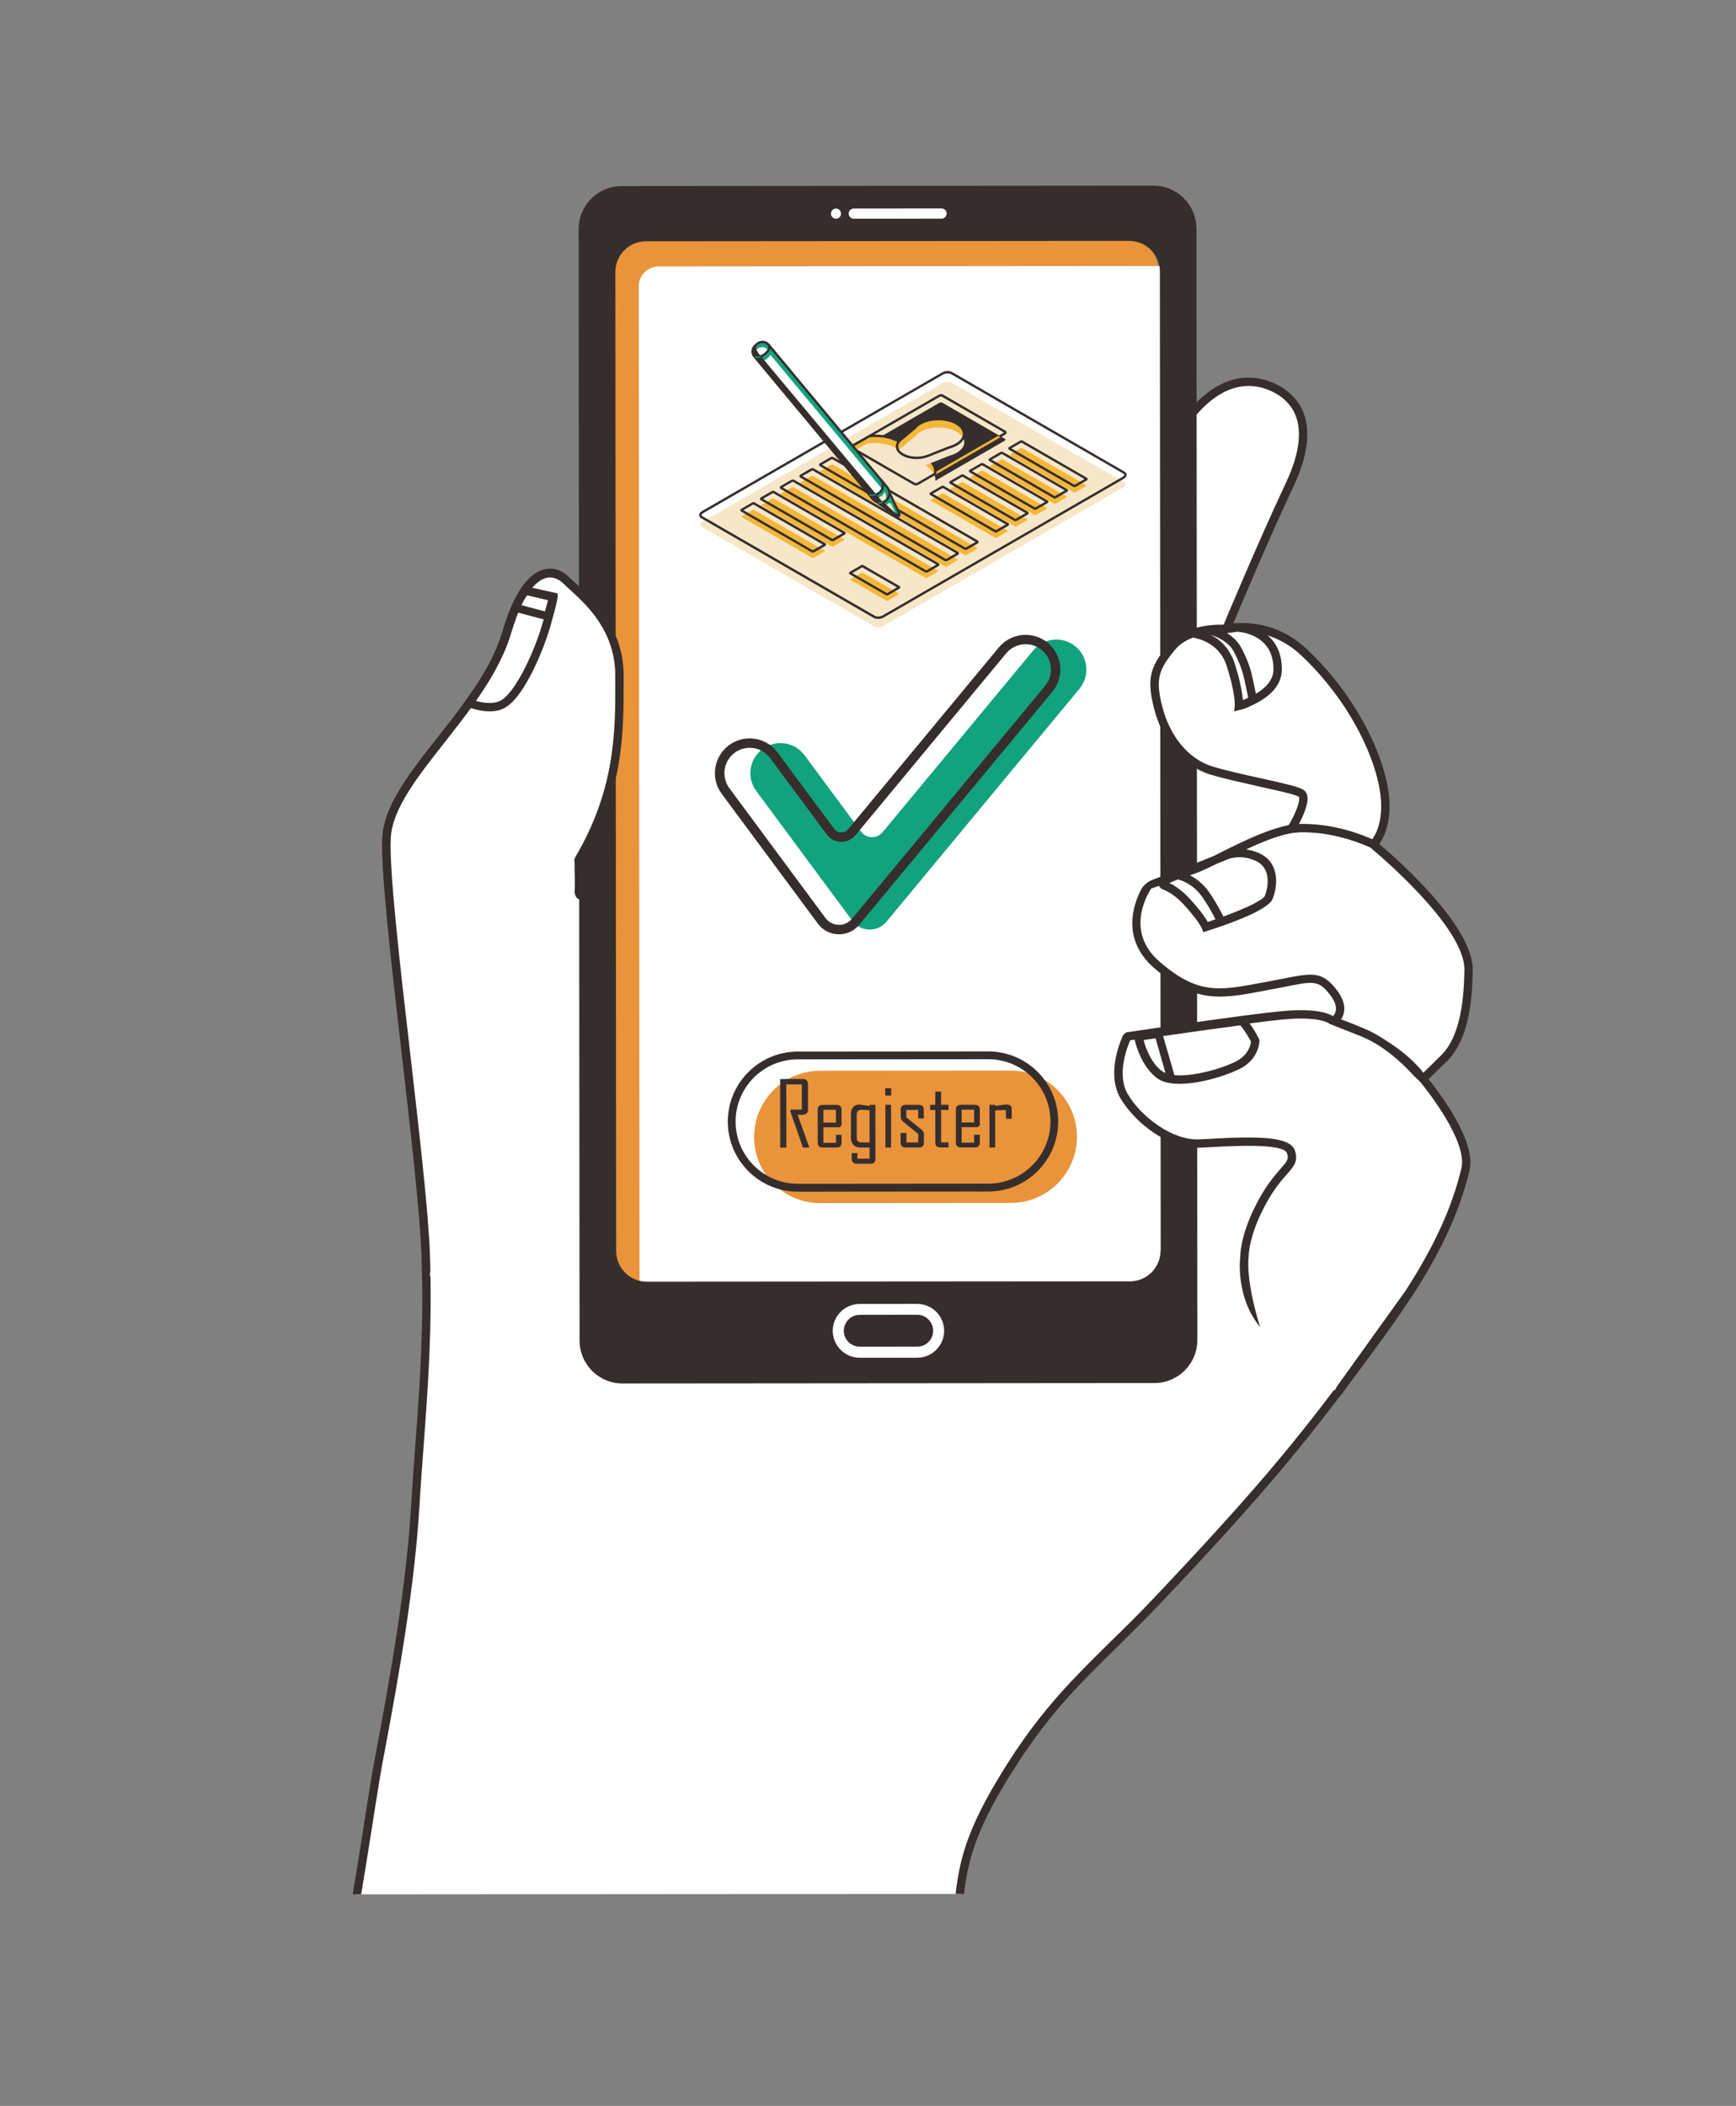 <?xml version="1.0" encoding="utf-8"?>
<!-- Generator: Adobe Illustrator 16.0.0, SVG Export Plug-In . SVG Version: 6.00 Build 0)  -->
<!DOCTYPE svg PUBLIC "-//W3C//DTD SVG 1.1//EN" "http://www.w3.org/Graphics/SVG/1.1/DTD/svg11.dtd">
<svg version="1.1" id="レイヤー_1" xmlns="http://www.w3.org/2000/svg" xmlns:xlink="http://www.w3.org/1999/xlink" x="0px"
	 y="0px" width="80.08px" height="97.117px" viewBox="0 0 80.08 97.117" enable-background="new 0 0 80.08 97.117"
	 xml:space="preserve">
<rect x="0" y="0" width="80.08" height="97.117" fill="#808080" stroke="none"/>
<g id="XMLID_1_">
	<g id="XMLID_211_">
		<path id="XMLID_213_" fill="#FFFFFF" d="M66.521,48.727c0.976-0.957,1.113-2.783,1.138-4.064c0.038-2.146-4.321-5.722-4.321-5.722
			s0.896-0.815,0.405-2.935c-0.49-2.12-1.955-4.396-3.622-5.946c-1.663-1.553-3.548-1.051-3.548-1.051s1.626-3.903,2.928-6.67
			c1.298-2.773,0.321-4.073-0.981-4.562c-1.302-0.483-2.931,0.003-4.395,2.55c-1.462,2.554-12.188,29.256-12.188,29.256
			s-17.264-6.543-15.311-9.838c1.951-3.305,1.949-6.151,1.948-8.604c-0.002-2.447-1.794-3.732-2.447-4.375
			c-0.652-0.65-1.866-0.648-2.765,2.413c-1.055,3.612-5.368,6.706-5.527,9.412c-0.16,2.711,1.638,14.873,1.803,19.251
			c0.169,4.375-0.26,7.95-0.48,11.578c-0.213,3.58-0.886,7.527-1.619,11.396c-0.298,1.591-0.528,3.398-1.066,6.545l27.812-0.021
			c0.198-1.753,0.577-3.159,2.488-6.104c2.155-3.338,3.981-4.639,6.688-7.503c4.596-4.848,6.489-7.164,9.002-10.535
			c2.252-3.021,4.309-5.862,5.115-9.248c0.352-1.479-2.033-4.263-2.033-4.263S65.545,49.687,66.521,48.727z"/>
		<path id="XMLID_212_" fill="#362E2C" d="M66.656,48.858c1.021-0.992,1.171-2.868,1.192-4.189c0.037-2.009-3.455-5.09-4.24-5.753
			c0.257-0.345,0.713-1.267,0.321-2.954c-0.474-2.054-1.884-4.373-3.678-6.04c-1.301-1.216-2.717-1.232-3.365-1.16
			c0.415-0.995,1.72-4.073,2.786-6.343c0.655-1.391,0.799-2.547,0.442-3.426c-0.264-0.634-0.79-1.116-1.527-1.397
			c-0.961-0.358-2.835-0.489-4.63,2.639c-1.408,2.451-11.116,26.58-12.129,29.099c-1.634-0.632-13.996-5.512-15.093-8.649
			c-0.114-0.318-0.097-0.598,0.055-0.851c1.978-3.34,1.976-6.181,1.975-8.693c-0.002-2.229-1.443-3.54-2.216-4.245
			c-0.111-0.102-0.207-0.194-0.291-0.268c-0.34-0.347-0.755-0.475-1.169-0.365c-0.771,0.2-1.414,1.166-1.914,2.871
			c-0.503,1.714-1.756,3.305-2.968,4.846c-1.278,1.62-2.481,3.145-2.567,4.604c-0.088,1.487,0.387,5.632,0.896,10.021
			c0.406,3.561,0.834,7.244,0.906,9.245c0.128,3.279-0.084,6.112-0.289,8.858c-0.066,0.881-0.133,1.795-0.185,2.699
			c-0.218,3.631-0.905,7.609-1.617,11.374c-0.16,0.839-0.263,1.463-0.401,2.333c-0.125,0.792-0.387,2.52-0.68,4.246h0.39
			c0.282-1.668,0.545-3.408,0.672-4.185c0.137-0.869,0.236-1.493,0.396-2.324c0.714-3.779,1.404-7.77,1.623-11.421
			c0.05-0.899,0.122-1.813,0.187-2.695c0.204-2.752,0.415-5.596,0.291-8.901c-0.077-2.015-0.503-5.706-0.912-9.274
			c-0.479-4.181-0.978-8.503-0.895-9.955c0.081-1.331,1.246-2.817,2.482-4.385c1.237-1.572,2.514-3.197,3.036-4.98
			c0.603-2.054,1.289-2.513,1.642-2.607c0.375-0.096,0.664,0.125,0.805,0.265c0.085,0.085,0.187,0.179,0.3,0.284
			c0.779,0.712,2.09,1.907,2.092,3.959c0.001,2.462,0.003,5.247-1.924,8.502c-0.207,0.35-0.232,0.746-0.088,1.167
			c1.23,3.511,14.917,8.728,15.499,8.951l0.175,0.067l0.072-0.177c0.109-0.267,10.738-26.718,12.177-29.227
			c1.225-2.138,2.702-3.011,4.159-2.467c0.443,0.164,1.029,0.507,1.307,1.184c0.317,0.775,0.17,1.831-0.433,3.114
			c-1.289,2.742-2.916,6.633-2.93,6.678l-0.151,0.358l0.379-0.093c0.017-0.014,1.796-0.459,3.365,1.003
			c1.741,1.622,3.108,3.864,3.567,5.848c0.451,1.962-0.341,2.743-0.348,2.745l-0.167,0.152l0.174,0.137
			c0.04,0.04,4.285,3.542,4.246,5.574c-0.017,1.257-0.156,3.027-1.079,3.927l-1.104,1.084l0.119,0.141
			c0.645,0.754,2.259,2.962,1.994,4.09c-0.826,3.46-2.992,6.367-5.086,9.18c-2.476,3.329-4.36,5.636-8.984,10.52
			c-0.776,0.826-1.471,1.508-2.145,2.162c-1.616,1.595-3.019,2.975-4.571,5.367c-1.922,2.984-2.321,4.482-2.52,6.212h0.388
			c0.197-1.666,0.594-3.121,2.458-5.999c1.526-2.365,2.912-3.723,4.521-5.303c0.674-0.661,1.367-1.345,2.149-2.169
			c4.64-4.901,6.534-7.22,9.016-10.557c2.116-2.841,4.308-5.781,5.147-9.327c0.327-1.372-1.473-3.695-1.961-4.294L66.656,48.858z"/>
	</g>
	<g id="XMLID_202_">
		<path id="XMLID_210_" fill="#E9933B" d="M51.312,60.38l-20.743,0.015c-1.205,0.003-2.187-0.975-2.188-2.185l-0.037-45.503
			c-0.001-1.209,0.979-2.184,2.184-2.187l20.744-0.016c1.202-0.001,2.184,0.973,2.184,2.183l0.039,45.502
			C53.495,59.395,52.516,60.378,51.312,60.38z"/>
		<path id="XMLID_209_" fill="#FFFFFF" d="M53.695,62.14l-23.269,0.019c-0.509,0-0.922-0.411-0.924-0.923l-0.037-48.022
			c-0.002-0.515,0.414-0.928,0.921-0.928l23.268-0.02c0.511,0,0.924,0.412,0.925,0.925l0.038,48.025
			C54.618,61.726,54.205,62.14,53.695,62.14z"/>
		<g id="XMLID_203_">
			<path id="XMLID_208_" fill="#362E2C" d="M53.204,8.562l-24.532,0.02c-1.097,0-1.981,0.89-1.98,1.989l0.042,51.243
				c0,1.104,0.887,1.988,1.984,1.987l24.533-0.02c1.093,0,1.983-0.887,1.983-1.99l-0.042-51.243
				C55.191,9.449,54.299,8.56,53.204,8.562z M53.535,57.673c0,0.78-0.63,1.419-1.409,1.419L29.84,59.108
				c-0.782,0.003-1.417-0.636-1.417-1.415l-0.037-45.15c0-0.785,0.632-1.416,1.415-1.416l22.286-0.018
				c0.783,0,1.416,0.63,1.417,1.414l0.038,45.15H53.535L53.535,57.673z"/>
			<path id="XMLID_207_" fill="#FFFFFF" d="M43.433,10.084l-4.051,0.003c-0.129,0-0.234-0.107-0.234-0.237l0,0
				c0-0.125,0.105-0.233,0.234-0.233l4.051-0.004c0.131,0,0.234,0.105,0.234,0.233l0,0C43.667,9.976,43.563,10.084,43.433,10.084z"
				/>
			<path id="XMLID_206_" fill="#FFFFFF" d="M38.566,10.087L38.566,10.087c-0.13,0-0.237-0.107-0.237-0.237l0,0
				c0-0.125,0.107-0.233,0.237-0.233l0,0c0.126,0,0.229,0.106,0.229,0.233l0,0C38.795,9.98,38.696,10.087,38.566,10.087z"/>
			<g id="XMLID_204_">
				<path id="XMLID_205_" fill="#FFFFFF" d="M42.31,62.614l-2.654,0.001c-0.68,0.003-1.24-0.558-1.242-1.241
					c0-0.688,0.559-1.241,1.24-1.241l2.654-0.002c0.688,0,1.244,0.552,1.244,1.238C43.554,62.051,42.997,62.614,42.31,62.614z
					 M39.655,60.635c-0.403,0-0.731,0.337-0.731,0.739c0.001,0.401,0.333,0.73,0.732,0.73l2.661-0.002c0.4,0,0.73-0.329,0.729-0.73
					c0-0.405-0.33-0.74-0.732-0.74L39.655,60.635z"/>
			</g>
		</g>
	</g>
	<g id="XMLID_191_">
		<path id="XMLID_201_" fill="#FFFFFF" d="M63.427,39.014c0,0-0.143-0.219-0.456-0.325l-0.462-0.188c0,0-1.175-0.569-2.827-0.294
			c-1.657,0.271-3.554,1.519-4.64,1.9c-1.087,0.383-2.064,0.71-2.064,0.71s-1.496,2.063,0.396,3.686
			c1.889,1.628,2.972,1.353,5.037,0.972c2.063-0.379,2.386-0.612,3.092,0.291c0.71,0.901,0,1.333,0,1.333s2.819,0.81,4.129,2.659
			c0,0,0,0,0.974-0.956c0.979-0.955,1.114-2.778,1.14-4.064C67.784,42.592,63.427,39.014,63.427,39.014z"/>
		<path id="XMLID_200_" fill="#FFFFFF" d="M54.49,41.123c-0.153,0.064-0.163,0.279-0.011,0.354c0.235,0.109,0.535,0.309,0.863,0.667
			c0.768,0.821,0.9,1.19,0.9,1.19s2.687-0.851,2.894-1.365c0.21-0.501,0.336-1.509-0.548-1.879c-0.889-0.377-1.545,0-1.545,0
			L54.49,41.123z"/>
		<path id="XMLID_199_" fill="#362E2C" d="M63.569,38.885c-0.058-0.077-0.227-0.274-0.522-0.37l-0.454-0.185
			c-0.051-0.029-1.249-0.595-2.94-0.32c-1.105,0.186-2.323,0.793-3.302,1.282c-0.122,0.065-0.236,0.121-0.35,0.177l-1.766,0.714
			c-0.407,0.139-0.792,0.283-1.053,0.383c-0.248,0.092-0.458,0.269-0.572,0.513c-0.352,0.701-0.867,2.27,0.64,3.574
			c1.897,1.628,3.061,1.411,4.99,1.052l0.208-0.042c0.292-0.054,0.546-0.106,0.776-0.146c1.386-0.28,1.597-0.321,2.131,0.361
			c0.21,0.271,0.298,0.51,0.266,0.721c-0.036,0.222-0.21,0.332-0.212,0.338l-0.373,0.227l0.419,0.123
			c0.027,0.007,2.766,0.809,4.022,2.584l0.127,0.178l1.143-1.111c1.021-0.999,1.172-2.874,1.188-4.196
			C67.979,42.578,63.937,39.184,63.569,38.885z M53.941,40.719l0.399-0.164c0.277,0.077,0.747,0.282,1.113,0.802
			c0.203,0.285,0.411,0.639,0.616,1.035c-0.141,0.054-0.266,0.092-0.353,0.128c-0.11-0.193-0.349-0.547-0.852-1.092
			c-0.069-0.076-0.138-0.136-0.202-0.2c-0.013-0.013-0.026-0.024-0.042-0.042c-0.06-0.053-0.125-0.107-0.186-0.154
			c-0.018-0.009-0.032-0.027-0.05-0.034c-0.064-0.056-0.122-0.092-0.184-0.13c-0.013-0.011-0.03-0.021-0.044-0.034
			c-0.069-0.041-0.137-0.074-0.199-0.107C53.955,40.724,53.943,40.724,53.941,40.719L53.941,40.719z M55.77,41.134
			c-0.275-0.386-0.595-0.619-0.877-0.769c0.066-0.027,0.14-0.05,0.213-0.075c0.298-0.107,0.652-0.271,1.048-0.468l0.342-0.136
			l0.022-0.012c0.012-0.004,0.266-0.143,0.653-0.143c0.203,0,0.448,0.036,0.722,0.155c0.758,0.317,0.623,1.208,0.449,1.633
			c-0.087,0.201-0.945,0.598-1.907,0.948C56.213,41.831,55.987,41.445,55.77,41.134z M66.475,48.67l-0.817,0.8
			c-1.122-1.43-3.06-2.201-3.799-2.458c0.06-0.092,0.112-0.199,0.14-0.337c0.054-0.319-0.06-0.664-0.343-1.032
			c-0.68-0.867-1.104-0.78-2.507-0.504c-0.229,0.043-0.48,0.097-0.771,0.148l-0.209,0.037c-1.939,0.367-2.915,0.546-4.67-0.966
			c-1.594-1.369-0.604-3.063-0.396-3.381c0.071-0.021,0.194-0.067,0.361-0.125c0.034,0.074,0.095,0.13,0.171,0.159
			c0.043,0.018,0.094,0.04,0.153,0.067c0.056,0.025,0.114,0.059,0.17,0.094c0.012,0.004,0.032,0.016,0.045,0.027
			c0.055,0.036,0.114,0.073,0.169,0.121c0.015,0.007,0.023,0.015,0.037,0.023c0.045,0.044,0.095,0.084,0.146,0.121
			c0.017,0.022,0.032,0.033,0.05,0.055c0.061,0.051,0.118,0.112,0.179,0.173c0.713,0.772,0.859,1.126,0.859,1.126l0.063,0.17
			l0.173-0.054c0,0,0.012-0.004,0.032-0.011c0.684-0.217,2.758-0.914,2.987-1.456c0.229-0.546,0.383-1.705-0.657-2.14
			c-0.201-0.085-0.386-0.129-0.559-0.154c0.736-0.347,1.503-0.664,2.231-0.777c1.567-0.26,2.7,0.27,2.723,0.284l0.476,0.193
			c0.233,0.079,0.342,0.238,0.353,0.25l0.036,0.04c0.045,0.039,4.288,3.545,4.25,5.57C67.531,45.992,67.396,47.765,66.475,48.67z"/>
	</g>
	<g id="XMLID_187_">
		<path id="XMLID_190_" fill="#FFFFFF" d="M63.756,36.005c-0.486-2.12-1.954-4.396-3.619-5.946
			c-1.151-1.071-2.403-1.161-3.066-1.123l-0.479,0.072c0,0-1.709-0.16-2.524,0.819c-0.812,0.981-0.975,1.468-0.651,2.771
			c0.33,1.295,1.146,2.519,2.445,2.924c1.307,0.408,3.745,0.811,4.153,1.058c0.409,0.244-0.437,1.64-0.437,1.64
			s1.662-0.257,3.781,0.719C63.356,38.94,64.248,38.125,63.756,36.005z"/>
		<path id="XMLID_189_" fill="#FFFFFF" d="M57.084,29.873c-0.44,0.059-0.637,0.583-0.337,0.909c0.173,0.197,0.329,0.444,0.432,0.758
			c0.229,0.71,0.325,1.196,0.359,1.503c0.028,0.213,0.244,0.341,0.442,0.256c0.528-0.222,1.372-0.703,1.37-1.533
			c0-1.909-1.96-1.933-1.96-1.933L57.084,29.873z"/>
		<path id="XMLID_188_" fill="#362E2C" d="M63.946,35.962c-0.479-2.054-1.887-4.37-3.681-6.04c-1.172-1.097-2.453-1.216-3.162-1.174
			c-0.075-0.006-0.12-0.006-0.123-0.006h-0.016l-0.542,0.066c-0.267-0.004-0.804,0.006-1.34,0.175l-0.177,0.016l0,0v0.004v0.034
			c-0.366,0.136-0.722,0.345-0.989,0.667c-0.837,1.006-1.039,1.539-0.688,2.939c0.385,1.539,1.346,2.68,2.573,3.067
			c0.616,0.19,1.489,0.378,2.262,0.556c0.815,0.181,1.659,0.363,1.849,0.477c0.005,0.005,0.01,0.016,0.014,0.023
			c0.061,0.246-0.263,0.941-0.519,1.353L59.2,38.472l0.403-0.065c0.016,0,1.631-0.233,3.67,0.708l0.116,0.054l0.093-0.087
			C63.521,39.047,64.456,38.165,63.946,35.962z M56.908,30.039c0.364,0.679,0.451,1.085,0.566,1.633
			c0.028,0.132,0.054,0.278,0.09,0.431c0.004,0.018,0.004,0.044,0.004,0.085c-0.085,0.038-0.167,0.069-0.236,0.096
			c0-0.022-0.003-0.047-0.004-0.072c0-0.013-0.004-0.029-0.008-0.046c0-0.024-0.004-0.058-0.01-0.092
			c-0.002-0.016-0.005-0.041-0.01-0.056c-0.003-0.033-0.012-0.068-0.012-0.098c-0.005-0.027-0.01-0.048-0.016-0.079
			c-0.005-0.031-0.013-0.075-0.018-0.11c-0.008-0.027-0.013-0.056-0.018-0.082c-0.008-0.042-0.021-0.088-0.029-0.133
			c-0.007-0.029-0.014-0.058-0.021-0.096c-0.009-0.045-0.023-0.103-0.038-0.15c-0.01-0.033-0.018-0.067-0.024-0.101
			c-0.015-0.057-0.036-0.119-0.053-0.182c-0.009-0.034-0.015-0.062-0.027-0.096c-0.026-0.099-0.061-0.202-0.095-0.309
			c-0.03-0.086-0.059-0.173-0.092-0.251c-0.013-0.022-0.023-0.043-0.037-0.062c-0.028-0.056-0.053-0.108-0.083-0.16
			c-0.007-0.015-0.021-0.036-0.035-0.051c-0.03-0.052-0.06-0.096-0.091-0.144c-0.015-0.015-0.032-0.038-0.048-0.056
			c-0.03-0.033-0.062-0.078-0.093-0.114c-0.014-0.016-0.034-0.029-0.049-0.049c-0.036-0.034-0.072-0.072-0.101-0.099
			c-0.017-0.016-0.035-0.027-0.051-0.045c-0.035-0.023-0.07-0.062-0.11-0.084c-0.012-0.014-0.027-0.023-0.045-0.034
			c-0.038-0.024-0.073-0.051-0.108-0.069c-0.017-0.014-0.033-0.023-0.051-0.029c-0.036-0.017-0.072-0.044-0.106-0.063
			C56.221,29.396,56.689,29.631,56.908,30.039z M57.249,29.854c-0.138-0.252-0.356-0.474-0.644-0.655l0.474-0.065
			c0.008,0,0.015,0,0.024,0c0.412,0.038,1.644,0.282,1.641,1.734c0.001,0.511-0.399,0.883-0.81,1.127
			c-0.032-0.143-0.061-0.276-0.083-0.399C57.734,31.036,57.644,30.59,57.249,29.854z M63.299,38.703
			c-1.361-0.601-2.523-0.708-3.182-0.708c-0.067,0-0.139,0.004-0.198,0.004c0.201-0.384,0.469-0.975,0.379-1.324
			c-0.027-0.112-0.098-0.205-0.188-0.262c-0.231-0.135-0.892-0.289-1.959-0.524c-0.766-0.168-1.629-0.36-2.23-0.544
			c-1.098-0.345-1.965-1.387-2.315-2.792c-0.316-1.257-0.153-1.685,0.607-2.601c0.218-0.264,0.519-0.438,0.825-0.549
			c0.326,0.058,1.226,0.303,1.546,1.298c0.413,1.284,0.372,1.826,0.372,1.83l-0.021,0.236l0,0l-0.002,0.038l0.257-0.067
			c0.061-0.006,0.274-0.058,0.62-0.237c0.571-0.271,1.32-0.782,1.32-1.631c0-0.767-0.287-1.252-0.65-1.566
			c0.486,0.157,1.018,0.428,1.523,0.9c1.742,1.622,3.111,3.864,3.569,5.848C63.937,37.633,63.491,38.449,63.299,38.703z"/>
	</g>
	<g id="XMLID_183_">
		<path id="XMLID_186_" fill="#FFFFFF" d="M26.587,39.778c1.952-3.305,1.95-6.154,1.949-8.605c-0.002-2.452-1.795-3.728-2.448-4.378
			c-0.651-0.645-1.863-0.643-2.764,2.422c-1.057,3.599-5.368,6.695-5.526,9.408c-0.162,2.71,1.638,14.871,1.804,19.25
			c0.017,0.4,0.02,0.783,0.024,1.165c1.62-1.449,4.347-4.434,5.994-9.241c1.009-2.957,0.521-6.669,1.015-8.587
			C26.447,40.658,26.587,39.778,26.587,39.778z"/>
		<path id="XMLID_185_" fill="#FFFFFF" d="M23.714,29.741c-0.339,1.146-1.006,2.24-1.768,3.295c0.486,0.166,1.147,0.295,1.599,0.018
			c0.794-0.487,1.642-2.482,1.968-3.623c0.327-1.141,0.326-1.304,0.326-1.304l-1.317-0.296C24.24,28.259,23.965,28.88,23.714,29.741
			z"/>
		<path id="XMLID_184_" fill="#362E2C" d="M26.887,39.79c0-0.034-0.002-0.062-0.006-0.09c1.896-3.226,1.888-5.925,1.887-8.312
			v-0.232c-0.002-2.225-1.446-3.538-2.216-4.244c-0.108-0.101-0.209-0.191-0.289-0.276c-0.345-0.336-0.757-0.463-1.171-0.357
			c-0.344,0.088-0.667,0.335-0.958,0.727h-0.011l-0.07,0.108c-0.04,0.061-0.08,0.128-0.121,0.191
			c-0.279,0.465-0.533,1.077-0.757,1.841c-0.137,0.465-0.331,0.927-0.565,1.382c-0.364,0.692-0.788,1.313-1.131,1.785l-0.153,0.216
			h0.007c-0.362,0.498-0.746,0.983-1.125,1.465c-1.278,1.623-2.481,3.15-2.567,4.602c-0.088,1.483,0.392,5.635,0.896,10.024
			c0.413,3.559,0.836,7.246,0.914,9.245c0.011,0.344,0.016,0.717,0.02,1.158l0.004,0.427l0.318-0.281l0.059-0.577
			c-0.002-0.265-0.012-0.511-0.019-0.742c-0.075-2.014-0.5-5.708-0.912-9.277c-0.482-4.176-0.979-8.5-0.893-9.951
			c0.076-1.331,1.248-2.817,2.482-4.385c0.408-0.524,0.821-1.046,1.211-1.58c0.267,0.081,0.564,0.148,0.865,0.148
			c0.265-0.002,0.526-0.051,0.75-0.194c0.908-0.556,1.775-2.758,2.053-3.735c0.308-1.077,0.333-1.306,0.333-1.351v-0.159
			l-1.168-0.26c0.253-0.298,0.478-0.413,0.636-0.45c0.062-0.02,0.123-0.025,0.183-0.025c0.281,0,0.501,0.171,0.62,0.283
			c0.082,0.083,0.187,0.179,0.302,0.282c0.781,0.715,2.085,1.907,2.087,3.961v0.232c0.005,2.351,0.007,5.001-1.854,8.157l0,0
			c-0.048,0.081-0.036,0.167-0.029,0.211c0.005,0.009,0.005,0.022,0.005,0.034c0,0.291,0.002,0.481,0.007,0.641
			c0.007,0.244,0.008,0.407-0.006,0.732l0,0l0,0c0.09,0.412,0.307,0.352,0.381,0.076l0.003-0.04
			c0.016-0.349,0.014-0.529,0.009-0.778C26.892,40.261,26.887,40.076,26.887,39.79z M25.018,28.773
			c-0.341,1.197-1.186,3.076-1.882,3.511c-0.321,0.197-0.782,0.147-1.181,0.041c0.402-0.574,0.773-1.163,1.074-1.768
			c0.222-0.433,0.418-0.895,0.554-1.378c0.104-0.336,0.214-0.649,0.324-0.925l1.173,0.309
			C25.062,28.625,25.039,28.696,25.018,28.773z M25.14,28.197l-1.084-0.287c0.034-0.072,0.065-0.129,0.096-0.199
			c0.045-0.079,0.093-0.146,0.144-0.226c0.008-0.002,0.012-0.016,0.022-0.029l0.959,0.222C25.252,27.773,25.214,27.931,25.14,28.197
			z"/>
	</g>
	<g id="XMLID_179_">
		<path id="XMLID_182_" fill="#FFFFFF" d="M64.994,59.645c1.168-1.812,2.118-3.662,2.604-5.717c0.325-1.356-1.677-3.834-1.987-4.208
			c-0.029,0-0.042,0.004-0.042,0.004s-1.34-1.558-2.736-2.111c-1.393-0.551-1.393-0.551-1.393-0.551s-0.408-0.396-2.225-0.233
			C57.399,46.99,52,47.81,52,47.81s-0.815,1.625-0.138,2.765c0.68,1.143,2.176,2.23,3.446,2.174
			c1.279-0.061,3.993-0.303,4.239,0.377c0.241,0.674-0.437,0.699-1.301,2.275c-0.871,1.573-0.839,2.554-0.839,2.554
			s-0.354,2.389,1.708,4.26c2.062,1.868,2.619,1.966,2.621,1.966c0,0,0.002-0.003,0.006-0.003L64.994,59.645z"/>
		<path id="XMLID_181_" fill="#FFFFFF" d="M58.562,48.476c0,0-0.249-0.545-0.614-0.919c-1.696,0.218-3.815,0.536-4.793,0.681
			c0,0,0.197,1.178,0.972,1.787c0.777,0.609,3.054-0.083,3.744-0.488C58.562,49.129,58.562,48.476,58.562,48.476z"/>
		<path id="XMLID_180_" fill="#362E2C" d="M65.756,49.592l-0.062-0.078l-0.047,0.005c-0.282-0.321-1.479-1.592-2.742-2.094
			l-1.369-0.534c-0.144-0.107-0.71-0.415-2.337-0.266c-1.805,0.16-7.176,0.979-7.231,0.981l-0.146,0.107
			c-0.035,0.067-0.85,1.738-0.126,2.954c0.695,1.154,2.24,2.333,3.625,2.262c0.158-0.009,0.339-0.018,0.54-0.027
			c0.995-0.055,3.338-0.187,3.505,0.274c0.094,0.268,0.021,0.364-0.296,0.726c-0.256,0.294-0.605,0.691-0.996,1.401
			c-0.824,1.502-0.86,2.485-0.86,2.628c-0.018,0.13-0.216,1.898,0.914,3.269l0,0c-0.691-2.224-0.532-3.229-0.53-3.229l0.004-0.015
			v-0.021c-0.004-0.008-0.012-0.951,0.811-2.448c0.374-0.674,0.702-1.058,0.946-1.33c0.329-0.374,0.546-0.62,0.368-1.112
			c-0.165-0.466-1.009-0.591-2.17-0.588c-0.517,0-1.102,0.023-1.716,0.062c-0.198,0.007-0.38,0.014-0.537,0.025
			c-1.223,0.051-2.654-1.035-3.273-2.072c-0.532-0.893-0.047-2.152,0.104-2.497c0.047-0.009,0.115-0.016,0.203-0.031
			c0.086,0.356,0.349,1.24,1.013,1.76c0.256,0.203,0.638,0.278,1.072,0.278c1.056,0,2.408-0.476,2.888-0.756
			c0.777-0.463,0.785-1.197,0.785-1.226V47.96l-0.019-0.041c-0.007-0.018-0.176-0.382-0.438-0.723
			c0.641-0.085,1.202-0.15,1.595-0.185c1.646-0.155,2.073,0.187,2.073,0.187l0.028,0.021l1.432,0.565
			c1.334,0.525,2.409,1.787,2.422,1.798l0.337,0.324l0,0c0.407,0.503,2.173,2.772,1.886,3.971c-0.423,1.787-1.243,3.585-2.575,5.647
			l-3.166,4.412l-0.186,0.342c0.122,0.054,0.189,0.077,0.221,0.077l0.124,0.021l3.322-4.629l0.008-0.005
			c1.358-2.104,2.196-3.944,2.631-5.78C68.127,52.538,66.151,50.071,65.756,49.592z M53.571,49.377
			c-0.499-0.398-0.731-1.083-0.817-1.413l0.549-0.081c0.154,0.545,0.322,1.129,0.461,1.6C53.688,49.448,53.625,49.415,53.571,49.377
			z M57.704,48.039c-0.012,0.129-0.095,0.557-0.594,0.856c-0.56,0.33-2.02,0.772-2.934,0.69c-0.141-0.495-0.342-1.172-0.522-1.804
			c1.063-0.155,2.408-0.345,3.559-0.497C57.46,47.57,57.646,47.919,57.704,48.039z"/>
	</g>
	<g>
		<defs>
			<path id="SVGID_1_" d="M53.495,57.733c0,0.783-0.635,1.416-1.415,1.416l-22.284,0.018c-0.78,0-1.415-0.632-1.415-1.414
				l-0.037-45.149c0-0.78,0.632-1.416,1.413-1.416l22.284-0.018c0.78,0,1.416,0.632,1.416,1.413L53.495,57.733z"/>
		</defs>
		<clipPath id="SVGID_2_">
			<use xlink:href="#SVGID_1_"  overflow="visible"/>
		</clipPath>
		<g id="XMLID_174_" clip-path="url(#SVGID_2_)">
			<g id="XMLID_175_">
				<path id="XMLID_178_" fill="#E9933B" d="M46.629,55.474l-8.79,0.007c-1.683,0.003-3.051-1.359-3.052-3.045l0,0
					c-0.001-1.684,1.365-3.055,3.048-3.056l8.79-0.007c1.683-0.002,3.05,1.363,3.053,3.049l0,0
					C49.679,54.108,48.312,55.473,46.629,55.474z"/>
				<g id="XMLID_176_">
					<path id="XMLID_177_" fill="#362E2C" d="M45.591,54.95l-8.788,0.006c-1.781,0.002-3.229-1.45-3.231-3.229
						c-0.001-1.781,1.447-3.23,3.226-3.232l8.787-0.007c1.782-0.001,3.229,1.445,3.229,3.226
						C48.818,53.494,47.372,54.948,45.591,54.95z M36.798,48.854c-1.58,0.001-2.867,1.29-2.866,2.872
						c0.002,1.58,1.292,2.867,2.871,2.866l8.788-0.007c1.581-0.001,2.869-1.29,2.867-2.87c-0.002-1.582-1.292-2.869-2.873-2.868
						L36.798,48.854z"/>
				</g>
			</g>
		</g>
		<g id="XMLID_165_" clip-path="url(#SVGID_2_)">
			<g id="XMLID_171_">
				<g id="XMLID_172_">
					<path id="XMLID_173_" fill="#12A27E" d="M39.319,42.465l-4.432-5.985c-0.457-0.614-0.327-1.483,0.288-1.938l0,0
						c0.615-0.455,1.483-0.327,1.939,0.289l2.608,3.522c0.244,0.327,0.729,0.34,0.99,0.027l6.95-8.384
						c0.488-0.589,1.361-0.671,1.952-0.183l0,0c0.588,0.488,0.668,1.361,0.181,1.95l-8.905,10.745
						C40.477,43.007,39.705,42.986,39.319,42.465z"/>
				</g>
			</g>
			<g id="XMLID_166_">
				<g id="XMLID_167_">
					<path id="XMLID_168_" fill="#362E2C" d="M38.703,43.086c-0.011,0-0.022,0-0.034-0.001c-0.375-0.009-0.719-0.188-0.942-0.491
						l-4.434-5.984c-0.527-0.711-0.376-1.716,0.333-2.243c0.712-0.525,1.717-0.376,2.242,0.334l2.61,3.521
						c0.075,0.103,0.192,0.164,0.318,0.166c0.13,0.003,0.246-0.051,0.328-0.147l6.952-8.385c0.564-0.68,1.575-0.774,2.259-0.21
						c0.678,0.564,0.772,1.577,0.208,2.257l-8.905,10.743C39.405,42.927,39.066,43.086,38.703,43.086z M38.077,42.334
						c0.144,0.195,0.363,0.31,0.604,0.315c0.237,0.016,0.469-0.097,0.624-0.282l8.907-10.743c0.41-0.495,0.341-1.234-0.154-1.645
						c-0.497-0.412-1.234-0.343-1.646,0.153l-6.949,8.384c-0.167,0.201-0.425,0.316-0.674,0.306
						c-0.261-0.007-0.501-0.133-0.657-0.344l-2.608-3.521c-0.385-0.516-1.118-0.625-1.635-0.243
						c-0.518,0.384-0.627,1.117-0.244,1.634L38.077,42.334z"/>
				</g>
			</g>
		</g>
		<g id="XMLID_65_" clip-path="url(#SVGID_2_)">
			<g id="XMLID_160_">
				<path id="XMLID_164_" fill="#F7E7C9" d="M40.326,28.888l-7.952-4.591c-0.104-0.06-0.089-0.166,0.032-0.235l11.078-6.396
					c0.123-0.069,0.307-0.079,0.41-0.019l7.952,4.591c0.104,0.061,0.089,0.167-0.03,0.237l-11.079,6.396
					C40.616,28.94,40.433,28.949,40.326,28.888z"/>
				<path id="XMLID_161_" fill="#362E2C" d="M40.506,28.543c-0.076,0-0.15-0.017-0.207-0.048l-7.95-4.591
					c-0.063-0.037-0.098-0.091-0.098-0.15c0-0.069,0.045-0.135,0.127-0.183l11.079-6.395c0.139-0.082,0.342-0.089,0.466-0.018
					l7.949,4.59c0.063,0.037,0.101,0.09,0.101,0.15c0,0.069-0.049,0.135-0.127,0.182l-11.081,6.396
					C40.689,28.521,40.597,28.543,40.506,28.543z M43.717,17.221c-0.07,0-0.147,0.017-0.207,0.049l-11.076,6.396
					c-0.047,0.028-0.072,0.059-0.072,0.087c0,0.026,0.025,0.045,0.042,0.054l7.953,4.591c0.088,0.051,0.25,0.042,0.354-0.017
					l11.079-6.396c0.045-0.027,0.073-0.06,0.073-0.087c0-0.026-0.028-0.045-0.043-0.055l-7.952-4.59
					C43.826,17.231,43.774,17.221,43.717,17.221z"/>
			</g>
			<g id="XMLID_155_">
				<path id="XMLID_159_" fill="#362E2C" d="M42.202,22.638l-2.881-1.665c-0.037-0.022-0.033-0.06,0.013-0.087l3.991-2.305
					c0.046-0.024,0.111-0.027,0.147-0.008l2.883,1.666c0.04,0.022,0.033,0.061-0.011,0.086l-3.992,2.306
					C42.308,22.656,42.24,22.659,42.202,22.638z"/>
				<path id="XMLID_156_" fill="#362E2C" d="M42.269,22.376c-0.034,0-0.066-0.007-0.093-0.022l-2.882-1.666
					c-0.034-0.02-0.053-0.049-0.053-0.083c0-0.039,0.024-0.074,0.064-0.097l3.995-2.305c0.062-0.036,0.146-0.039,0.204-0.007
					l2.88,1.665c0.034,0.019,0.053,0.051,0.053,0.084c0,0.038-0.025,0.073-0.062,0.097l-3.993,2.305
					C42.348,22.366,42.305,22.376,42.269,22.376z M39.363,20.602l2.869,1.657c0.018,0.01,0.064,0.01,0.094-0.006l3.99-2.305
					l-2.87-1.654c-0.02-0.011-0.064-0.011-0.094,0.005L39.363,20.602z"/>
			</g>
			<path id="XMLID_154_" fill="#F3B739" d="M42.337,22.364l3.813-2.202l-0.109-0.062l-3.759,2.17
				c-0.027,0.015-0.074,0.017-0.094,0.006l-2.637-1.523l-0.111,0.064l2.693,1.553c0.025,0.016,0.06,0.023,0.093,0.023
				C42.265,22.393,42.305,22.383,42.337,22.364z"/>
			<g id="XMLID_149_">
				<path id="XMLID_153_" fill="#F3B739" d="M49.539,22.708l-2.968-1.715c-0.015-0.007-0.013-0.021,0.003-0.031l0.513-0.296
					c0.018-0.009,0.04-0.01,0.053-0.002l2.973,1.713c0.012,0.009,0.011,0.024-0.005,0.033l-0.512,0.295
					C49.58,22.715,49.554,22.715,49.539,22.708z"/>
				<path id="XMLID_150_" fill="#362E2C" d="M49.566,22.468c-0.021,0-0.038-0.005-0.055-0.013l0,0l-2.969-1.713
					c-0.022-0.014-0.036-0.038-0.036-0.062c0-0.027,0.014-0.051,0.042-0.066l0.512-0.296c0.031-0.019,0.078-0.02,0.108-0.002
					l2.969,1.714c0.024,0.013,0.037,0.037,0.037,0.062c0,0.024-0.015,0.05-0.039,0.065l-0.513,0.296
					C49.604,22.463,49.585,22.468,49.566,22.468z M46.657,20.678l2.906,1.68l0.463-0.266l-2.913-1.681L46.657,20.678z"/>
			</g>
			<g id="XMLID_144_">
				<path id="XMLID_148_" fill="#F3B739" d="M48.634,23.231l-2.97-1.714c-0.016-0.007-0.013-0.022,0.005-0.032l0.512-0.296
					c0.016-0.009,0.04-0.01,0.055-0.002l2.968,1.713c0.016,0.01,0.013,0.022-0.001,0.033l-0.517,0.295
					C48.671,23.239,48.648,23.239,48.634,23.231z"/>
				<path id="XMLID_145_" fill="#362E2C" d="M48.656,22.991c-0.019,0-0.035-0.004-0.052-0.012l0,0l-2.968-1.715
					c-0.023-0.014-0.038-0.037-0.038-0.062c0-0.026,0.016-0.052,0.041-0.065l0.513-0.295c0.034-0.02,0.079-0.02,0.109-0.002
					l2.969,1.714c0.024,0.013,0.039,0.035,0.039,0.06c0,0.028-0.017,0.052-0.042,0.067l-0.511,0.296
					C48.698,22.986,48.677,22.991,48.656,22.991z M45.749,21.201l2.907,1.68l0.463-0.265l-2.911-1.682L45.749,21.201z"/>
			</g>
			<g id="XMLID_139_">
				<path id="XMLID_143_" fill="#F3B739" d="M47.727,23.754l-2.97-1.714c-0.016-0.007-0.013-0.021,0.004-0.032l0.513-0.295
					c0.016-0.009,0.038-0.011,0.056-0.002l2.968,1.714c0.016,0.008,0.013,0.022-0.004,0.033l-0.513,0.293
					C47.765,23.762,47.741,23.763,47.727,23.754z"/>
				<path id="XMLID_140_" fill="#362E2C" d="M47.75,23.515c-0.019,0-0.038-0.004-0.052-0.013l-2.97-1.715
					c-0.021-0.013-0.036-0.036-0.036-0.061c0-0.026,0.017-0.051,0.041-0.065l0.512-0.296c0.034-0.019,0.079-0.021,0.109-0.002
					l2.969,1.715c0.025,0.013,0.037,0.036,0.041,0.061c0,0.027-0.018,0.051-0.045,0.066l-0.511,0.295
					C47.792,23.51,47.769,23.515,47.75,23.515z M44.841,21.724l2.909,1.681l0.463-0.265l-2.912-1.682L44.841,21.724z"/>
			</g>
			<g id="XMLID_134_">
				<path id="XMLID_138_" fill="#F3B739" d="M46.819,24.278l-2.971-1.714c-0.015-0.009-0.012-0.022,0.006-0.032l0.512-0.294
					c0.017-0.009,0.04-0.011,0.054-0.002l2.971,1.714c0.013,0.009,0.011,0.022-0.005,0.032l-0.513,0.295
					C46.859,24.286,46.833,24.287,46.819,24.278z"/>
				<path id="XMLID_135_" fill="#362E2C" d="M46.842,24.039c-0.018,0-0.036-0.004-0.052-0.014l0,0l-2.968-1.714
					c-0.024-0.014-0.036-0.036-0.036-0.062c0-0.027,0.013-0.05,0.038-0.066l0.515-0.295c0.031-0.02,0.078-0.021,0.108-0.002
					l2.972,1.713c0.022,0.015,0.034,0.038,0.034,0.063c0,0.027-0.014,0.051-0.038,0.065L46.9,24.023
					C46.882,24.035,46.862,24.039,46.842,24.039z M43.934,22.249l2.908,1.68l0.462-0.266l-2.91-1.68L43.934,22.249z"/>
			</g>
			<g id="XMLID_129_">
				<path id="XMLID_133_" fill="#F3B739" d="M45.911,24.803l-2.968-1.715c-0.014-0.008-0.014-0.021,0.002-0.032l0.513-0.295
					c0.018-0.009,0.041-0.01,0.055-0.002l2.969,1.714c0.016,0.008,0.013,0.023-0.005,0.033l-0.51,0.295
					C45.95,24.81,45.927,24.811,45.911,24.803z"/>
				<path id="XMLID_130_" fill="#362E2C" d="M45.936,24.563c-0.018,0-0.037-0.005-0.051-0.014l-2.97-1.714
					c-0.024-0.014-0.037-0.038-0.037-0.063c0-0.026,0.015-0.049,0.04-0.065l0.513-0.295c0.033-0.02,0.079-0.02,0.109-0.002
					l2.971,1.715c0.024,0.012,0.038,0.037,0.038,0.061c0,0.026-0.017,0.05-0.042,0.065l-0.514,0.295
					C45.977,24.558,45.957,24.563,45.936,24.563z M43.028,22.772l2.907,1.679l0.463-0.265l-2.912-1.681L43.028,22.772z"/>
			</g>
			<g id="XMLID_124_">
				<path id="XMLID_128_" fill="#F3B739" d="M44.506,25.599l-6.655-3.843c-0.022-0.011-0.021-0.033,0.007-0.047l0.481-0.277
					c0.024-0.016,0.06-0.016,0.083-0.005l6.655,3.844c0.021,0.012,0.02,0.033-0.007,0.047l-0.483,0.279
					C44.565,25.609,44.528,25.612,44.506,25.599z"/>
				<path id="XMLID_125_" fill="#362E2C" d="M44.544,25.362c-0.024,0-0.048-0.006-0.064-0.014l-6.657-3.845
					c-0.025-0.014-0.042-0.04-0.042-0.067c0-0.029,0.018-0.057,0.048-0.074l0.482-0.28c0.042-0.023,0.101-0.024,0.139-0.001
					l6.655,3.842c0.024,0.016,0.043,0.041,0.043,0.068c0,0.029-0.02,0.057-0.047,0.074l-0.485,0.279
					C44.596,25.355,44.569,25.362,44.544,25.362z M44.532,25.251c0.005,0.001,0.02,0.001,0.026-0.004l0.447-0.255l-6.613-3.817
					c-0.004-0.002-0.019-0.001-0.029,0.004l-0.443,0.256L44.532,25.251z"/>
			</g>
			<g id="XMLID_119_">
				<path id="XMLID_123_" fill="#F3B739" d="M43.6,26.122l-6.657-3.842c-0.021-0.012-0.02-0.034,0.006-0.047l0.484-0.279
					c0.024-0.014,0.06-0.016,0.081-0.002l6.658,3.842c0.02,0.012,0.017,0.034-0.008,0.047l-0.482,0.28
					C43.656,26.133,43.622,26.135,43.6,26.122z"/>
				<path id="XMLID_120_" fill="#362E2C" d="M43.635,25.886c-0.023,0-0.048-0.006-0.063-0.016l0,0l-6.656-3.843
					c-0.026-0.016-0.042-0.041-0.042-0.068c0-0.03,0.017-0.057,0.047-0.075l0.482-0.279c0.041-0.023,0.1-0.026,0.138-0.003
					l6.654,3.843c0.026,0.014,0.043,0.041,0.043,0.068c0,0.029-0.018,0.057-0.048,0.075l-0.483,0.279
					C43.687,25.88,43.66,25.886,43.635,25.886z M43.627,25.774c0.007,0.001,0.02,0.001,0.025-0.002l0.446-0.257l-6.613-3.818
					c-0.001-0.001-0.019-0.001-0.025,0.003l-0.446,0.257L43.627,25.774z"/>
			</g>
			<g id="XMLID_113_">
				<path id="XMLID_118_" fill="#F3B739" d="M42.692,26.647l-6.656-3.843c-0.021-0.013-0.018-0.034,0.006-0.048l0.482-0.279
					c0.024-0.015,0.063-0.016,0.082-0.002l6.658,3.842c0.019,0.011,0.017,0.033-0.008,0.047l-0.482,0.279
					C42.751,26.658,42.713,26.658,42.692,26.647z"/>
				<path id="XMLID_114_" fill="#362E2C" d="M42.727,26.409c-0.022,0-0.043-0.004-0.062-0.016l0,0l-6.655-3.842
					c-0.026-0.016-0.042-0.042-0.042-0.068c0-0.03,0.019-0.057,0.048-0.075l0.483-0.279c0.041-0.023,0.096-0.024,0.137-0.003
					l6.656,3.842c0.025,0.016,0.04,0.042,0.04,0.069c0,0.029-0.015,0.057-0.047,0.074l-0.483,0.279
					C42.781,26.404,42.754,26.409,42.727,26.409z M42.721,26.298c0.004,0,0.017,0,0.026-0.003l0.446-0.257l-6.613-3.817
					c-0.005-0.002-0.021-0.002-0.029,0.002l-0.443,0.257L42.721,26.298z"/>
			</g>
			<g id="XMLID_108_">
				<path id="XMLID_112_" fill="#F3B739" d="M38.377,25.203l-3.259-1.883c-0.015-0.007-0.015-0.023,0.005-0.032l0.508-0.294
					c0.018-0.011,0.043-0.012,0.059-0.003l3.259,1.881c0.013,0.009,0.012,0.025-0.006,0.034l-0.508,0.292
					C38.416,25.211,38.391,25.211,38.377,25.203z"/>
				<path id="XMLID_109_" fill="#362E2C" d="M38.401,24.962c-0.018,0-0.037-0.005-0.053-0.013l0,0l-3.257-1.882
					c-0.024-0.013-0.039-0.037-0.04-0.062c0-0.027,0.017-0.052,0.042-0.066l0.509-0.294c0.036-0.021,0.083-0.021,0.113-0.002
					l3.26,1.882c0.024,0.014,0.037,0.037,0.037,0.061c0,0.027-0.013,0.052-0.04,0.067l-0.51,0.295
					C38.443,24.957,38.422,24.962,38.401,24.962z M35.199,23.004l3.202,1.848l0.462-0.264l-3.202-1.849L35.199,23.004z"/>
			</g>
			<g id="XMLID_103_">
				<path id="XMLID_107_" fill="#F3B739" d="M37.469,25.726l-3.257-1.882c-0.017-0.007-0.015-0.022,0.003-0.032l0.509-0.294
					c0.017-0.009,0.043-0.012,0.059-0.002l3.258,1.882c0.016,0.009,0.011,0.024-0.004,0.034l-0.508,0.293
					C37.509,25.734,37.484,25.735,37.469,25.726z"/>
				<path id="XMLID_104_" fill="#362E2C" d="M37.495,25.487c-0.019,0-0.037-0.005-0.054-0.014l-3.256-1.881
					c-0.023-0.013-0.039-0.037-0.039-0.062c0-0.027,0.016-0.05,0.042-0.066l0.51-0.293c0.033-0.021,0.08-0.022,0.113-0.002
					l3.26,1.88c0.021,0.015,0.037,0.037,0.037,0.062c0,0.026-0.017,0.052-0.042,0.067l-0.508,0.293
					C37.536,25.482,37.514,25.487,37.495,25.487z M34.293,23.528l3.199,1.849l0.464-0.264l-3.204-1.851L34.293,23.528z"/>
			</g>
			<g id="XMLID_98_">
				<path id="XMLID_102_" fill="#F3B739" d="M40.896,27.706l-1.672-0.965c-0.009-0.006-0.008-0.018,0.004-0.024l0.526-0.303
					c0.012-0.008,0.032-0.008,0.041-0.004l1.674,0.965c0.009,0.007,0.007,0.019-0.003,0.025l-0.527,0.305
					C40.926,27.711,40.907,27.711,40.896,27.706z"/>
				<path id="XMLID_99_" fill="#362E2C" d="M40.913,27.463c-0.016,0-0.032-0.002-0.043-0.012l0,0l-1.673-0.964
					c-0.022-0.013-0.035-0.034-0.035-0.058c0-0.025,0.017-0.048,0.039-0.062l0.525-0.305c0.031-0.017,0.069-0.017,0.097,0
					l1.672,0.965c0.022,0.012,0.035,0.033,0.035,0.057c0,0.025-0.013,0.048-0.038,0.062l-0.525,0.305
					C40.95,27.46,40.934,27.463,40.913,27.463z M39.316,26.429l1.601,0.924l0.46-0.267l-1.602-0.923L39.316,26.429z"/>
			</g>
			<g id="XMLID_72_">
				<path id="XMLID_97_" fill="#F3B739" d="M42.323,22.315l0.812-0.467c0.051-0.209-0.033-0.422-0.237-0.598l-0.709-0.604
					l-0.932-0.387c-0.331-0.137-0.75-0.191-1.15-0.145l-0.012,0.001l-0.793,0.457c-0.041,0.024-0.041,0.063,0,0.085l2.873,1.658
					C42.216,22.34,42.28,22.34,42.323,22.315z"/>
				<path id="XMLID_96_" fill="#F7E7CA" d="M42.299,22.715l0.834-0.482c0.051-0.214-0.034-0.434-0.247-0.615l-0.729-0.622
					l-0.955-0.399c-0.343-0.142-0.772-0.196-1.185-0.147h-0.013l-0.816,0.47c-0.04,0.024-0.04,0.063,0,0.087l2.956,1.707
					C42.185,22.739,42.255,22.739,42.299,22.715z"/>
				<path id="XMLID_73_" fill="#362E2C" d="M42.248,22.39c-0.033,0-0.071-0.009-0.099-0.025l-2.875-1.659
					c-0.037-0.021-0.059-0.054-0.059-0.089c0-0.037,0.021-0.07,0.059-0.091L40.1,20.06c0.409-0.046,0.842,0.007,1.18,0.149
					l0.944,0.397l0.709,0.604c0.22,0.19,0.312,0.421,0.254,0.653l-0.005,0.021l-0.83,0.48C42.323,22.381,42.285,22.39,42.248,22.39z
					 M39.34,20.615l2.862,1.654c0.024,0.013,0.07,0.013,0.094,0l0.789-0.455c0.035-0.183-0.046-0.366-0.226-0.521l-0.702-0.6
					l-0.922-0.383c-0.323-0.134-0.729-0.186-1.124-0.141l0,0L39.34,20.615z"/>
			</g>
			<g id="XMLID_66_">
				<path id="XMLID_71_" fill="#F3B739" d="M42.783,21.031c0.006-0.003,0.013-0.006,0.018-0.008l0.977-0.39
					c0.126-0.034,0.243-0.079,0.346-0.138c0.462-0.265,0.462-0.7,0-0.967c-0.463-0.266-1.213-0.266-1.673,0
					c-0.104,0.061-0.183,0.128-0.24,0.2l-0.678,0.566c-0.002,0.003-0.004,0.005-0.008,0.007l-0.004,0.002l0,0
					c-0.229,0.203-0.187,0.479,0.123,0.656c0.31,0.179,0.783,0.202,1.138,0.072l0,0L42.783,21.031z"/>
				<path id="XMLID_70_" fill="#F5E5CA" d="M42.794,21.416c0.005-0.002,0.01-0.006,0.019-0.009l0.976-0.389
					c0.124-0.032,0.241-0.077,0.345-0.138c0.463-0.267,0.463-0.699,0-0.966c-0.462-0.268-1.213-0.268-1.674,0
					c-0.104,0.058-0.182,0.126-0.238,0.199l-0.678,0.567c-0.003,0.002-0.006,0.003-0.007,0.005l-0.004,0.004l0,0
					c-0.229,0.204-0.188,0.478,0.122,0.657c0.309,0.178,0.784,0.2,1.137,0.069l0,0H42.794z"/>
				<path id="XMLID_67_" fill="#362E2C" d="M42.285,21.171c-0.245,0-0.484-0.056-0.67-0.163c-0.173-0.1-0.278-0.236-0.293-0.382
					c-0.011-0.109,0.029-0.22,0.114-0.313l-0.007-0.004l0.059-0.047l0.04,0.031l0.002-0.002l-0.032-0.038l0.673-0.562
					c0.063-0.079,0.147-0.15,0.25-0.208c0.478-0.276,1.253-0.276,1.73,0c0.241,0.139,0.375,0.328,0.375,0.531
					c0,0.203-0.134,0.392-0.375,0.532c-0.104,0.06-0.224,0.107-0.358,0.143l-0.992,0.394C42.642,21.142,42.464,21.171,42.285,21.171
					z M41.563,20.339l-0.005,0.006c-0.092,0.082-0.134,0.176-0.126,0.27c0.012,0.11,0.096,0.215,0.238,0.298
					c0.289,0.167,0.746,0.195,1.091,0.065l0.013-0.003l0.982-0.392c0.132-0.037,0.244-0.081,0.34-0.136
					c0.205-0.118,0.319-0.273,0.319-0.435c0-0.162-0.114-0.317-0.319-0.436c-0.446-0.258-1.173-0.258-1.62,0
					c-0.092,0.053-0.169,0.117-0.222,0.186l-0.01,0.008L41.563,20.339z"/>
			</g>
		</g>
		<g id="XMLID_2_" clip-path="url(#SVGID_2_)">
			<g id="XMLID_33_">
				<g id="XMLID_59_">
					<path id="XMLID_64_" fill="#12A27E" d="M40.54,23.217l0.804,0.583c0.079,0.056,0.182-0.029,0.141-0.117l-0.422-0.897
						c-0.026-0.055-0.097-0.071-0.146-0.033l-0.381,0.315C40.487,23.107,40.491,23.181,40.54,23.217z"/>
					<path id="XMLID_63_" fill="#F7E7CA" d="M41.341,23.835c0.018,0.013,0.036,0.018,0.055,0.018l-0.283-0.602
						c-0.028-0.056-0.099-0.072-0.146-0.033l-0.225,0.185L41.341,23.835z"/>
					<path id="XMLID_60_" fill="#362E2C" d="M41.398,23.871c-0.029,0-0.06-0.01-0.087-0.029l-0.804-0.582
						c-0.036-0.027-0.059-0.068-0.06-0.114c-0.001-0.047,0.018-0.089,0.054-0.119l0.381-0.315c0.036-0.029,0.081-0.04,0.126-0.03
						c0.045,0.01,0.082,0.041,0.102,0.081l0.422,0.898c0.03,0.061,0.012,0.132-0.04,0.176C41.466,23.86,41.433,23.871,41.398,23.871
						z M40.977,22.784c-0.007,0-0.018,0.002-0.025,0.01l-0.383,0.314c-0.01,0.009-0.014,0.021-0.014,0.032
						c0,0.014,0.006,0.025,0.017,0.032l0.804,0.582c0.023,0.019,0.043,0.005,0.051,0c0.005-0.005,0.021-0.022,0.011-0.049
						l-0.423-0.897c-0.007-0.012-0.016-0.019-0.027-0.021C40.982,22.786,40.979,22.784,40.977,22.784z"/>
				</g>
				<g id="XMLID_53_">
					<path id="XMLID_58_" fill="#12A27E" d="M40.86,23.067L40.86,23.067c-0.182,0.147-0.448,0.122-0.597-0.059l-5.448-6.548
						c-0.128-0.155-0.106-0.386,0.049-0.514l0.094-0.076c0.156-0.127,0.386-0.105,0.513,0.049l5.447,6.548
						C41.067,22.649,41.042,22.917,40.86,23.067z"/>
					<path id="XMLID_57_" fill="#FFFFFF" d="M40.87,22.772l-5.448-6.548c-0.129-0.154-0.357-0.177-0.514-0.049l-0.092,0.077
						c-0.013,0.011-0.022,0.022-0.032,0.033c-0.006,0.089,0.02,0.181,0.08,0.255l5.448,6.548c0.148,0.18,0.226-0.022,0.406-0.171
						c0.02-0.016,0.037-0.033,0.054-0.054C40.784,22.753,40.945,22.866,40.87,22.772z"/>
					<path id="XMLID_54_" fill="#362E2C" d="M40.592,23.215c-0.14,0-0.275-0.059-0.37-0.174l-5.448-6.548
						c-0.146-0.177-0.12-0.441,0.057-0.587l0.094-0.077c0.087-0.07,0.194-0.104,0.307-0.093c0.111,0.011,0.211,0.064,0.281,0.15
						l5.447,6.548c0.168,0.204,0.14,0.504-0.063,0.672l0,0C40.805,23.181,40.698,23.215,40.592,23.215z M35.189,15.841
						c-0.072,0-0.14,0.024-0.198,0.071l-0.093,0.077c-0.132,0.108-0.151,0.305-0.042,0.437l5.447,6.548
						c0.131,0.158,0.365,0.181,0.522,0.051l0,0c0.16-0.13,0.181-0.363,0.052-0.522l-5.447-6.548
						c-0.053-0.063-0.128-0.103-0.211-0.112C35.21,15.841,35.199,15.841,35.189,15.841z"/>
				</g>
				<g id="XMLID_34_">
					<path id="XMLID_52_" fill="#12A27E" d="M40.575,22.717c-0.183,0.149-0.45,0.123-0.6-0.058l0.299,0.362
						c0.149,0.182,0.417,0.208,0.596,0.059c0.183-0.149,0.208-0.417,0.061-0.597l-0.298-0.364
						C40.781,22.3,40.755,22.568,40.575,22.717z"/>
					<path id="XMLID_51_" fill="#FBE9CA" d="M40.713,22.828c-0.09,0.093-0.209,0.131-0.241,0.158
						c-0.055,0.044-0.155-0.021-0.217-0.009l0.038,0.048c0.136,0.164,0.369,0.199,0.547,0.093c0.064-0.131,0.043-0.311-0.035-0.441
						C40.805,22.677,40.772,22.763,40.713,22.828z"/>
					<path id="XMLID_48_" fill="#362E2C" d="M40.604,23.23c-0.018,0-0.033,0-0.047-0.002c-0.128-0.011-0.242-0.073-0.323-0.172
						l-0.299-0.362l-0.001-0.001l0.083-0.067c0.13,0.158,0.365,0.181,0.522,0.05l0,0c0.077-0.062,0.125-0.151,0.134-0.25
						c0.009-0.099-0.021-0.195-0.083-0.271v-0.001l0.083-0.068l0.298,0.363c0.08,0.099,0.12,0.224,0.105,0.35
						c-0.012,0.127-0.071,0.243-0.17,0.323C40.82,23.192,40.714,23.23,40.604,23.23z M40.208,22.858l0.108,0.129
						c0.062,0.077,0.151,0.123,0.25,0.134c0.1,0.01,0.196-0.019,0.271-0.082c0.078-0.063,0.124-0.152,0.135-0.251
						c0.01-0.099-0.02-0.195-0.082-0.272l-0.108-0.13c0,0.015-0.001,0.032-0.002,0.048c-0.012,0.127-0.074,0.242-0.172,0.324
						c-0.1,0.081-0.223,0.12-0.35,0.107C40.242,22.862,40.227,22.86,40.208,22.858z"/>
				</g>
			</g>
			<g id="XMLID_26_">
				<path id="XMLID_32_" fill="#12A27E" d="M34.94,15.851l-0.095,0.076c-0.128,0.107-0.164,0.282-0.099,0.428
					c0.019,0.032,0.035,0.057,0.043,0.066c0.07,0.097,0.282,0.062,0.471-0.076c0.179-0.134,0.272-0.311,0.219-0.412l-0.028-0.034
					C35.324,15.745,35.094,15.722,34.94,15.851z"/>
				<path id="XMLID_31_" fill="#12A27E" d="M35.091,16.134l-0.08,0.066c-0.11,0.091-0.141,0.241-0.085,0.365
					c0.017,0.027,0.03,0.046,0.035,0.056c0.062,0.083,0.241,0.054,0.402-0.065c0.153-0.114,0.233-0.266,0.188-0.352l-0.022-0.028
					C35.42,16.044,35.224,16.025,35.091,16.134z"/>
				<path id="XMLID_30_" fill="#FFFFFF" d="M34.831,16.17c-0.053,0.045-0.09,0.099-0.11,0.159c0.003,0.008,0.005,0.017,0.01,0.024
					c0.019,0.032,0.034,0.057,0.042,0.065c0.072,0.098,0.282,0.063,0.47-0.076c0.085-0.062,0.15-0.135,0.19-0.204
					c-0.129-0.15-0.354-0.17-0.508-0.044L34.831,16.17z"/>
				<path id="XMLID_27_" fill="#362E2C" d="M34.923,16.528c-0.077,0-0.141-0.026-0.178-0.076c-0.009-0.011-0.025-0.036-0.045-0.068
					c-0.08-0.177-0.033-0.379,0.111-0.497l0.094-0.078c0.178-0.146,0.441-0.12,0.587,0.057l0.034,0.043
					c0.067,0.128-0.032,0.329-0.236,0.479C35.165,16.479,35.032,16.528,34.923,16.528z M35.17,15.821
					c-0.069,0-0.138,0.022-0.196,0.069l-0.093,0.077c-0.108,0.088-0.142,0.238-0.085,0.366c0.015,0.022,0.029,0.045,0.036,0.053
					c0.046,0.063,0.225,0.039,0.397-0.087c0.162-0.119,0.236-0.269,0.207-0.338l-0.023-0.029
					C35.35,15.859,35.26,15.821,35.17,15.821z"/>
			</g>
			<path id="XMLID_25_" fill="#362E2C" d="M40.76,23.163l0.516,0.472c0.058,0.051,0.136,0.07,0.209,0.047l0,0l-0.019,0.123
				l-0.122-0.006l-0.836-0.591L40.76,23.163z"/>
			<polygon id="XMLID_24_" fill="#362E2C" points="40.419,22.798 40.718,23.16 40.508,23.154 40.291,23.063 40.081,22.784 
				40.278,22.816 			"/>
			<polygon id="XMLID_23_" fill="#362E2C" points="35.104,16.433 40.419,22.798 40.16,22.798 40.081,22.784 34.815,16.46 
				35.015,16.493 			"/>
			<path id="XMLID_22_" fill="#362E2C" d="M35.104,16.433c0,0-0.379-0.387-0.165-0.583l-0.154,0.138l-0.066,0.152v0.189l0.095,0.163
				h0.2L35.104,16.433z"/>
			<g id="XMLID_3_">
				<g id="XMLID_8_">
					<path id="XMLID_10_" fill="#12A27E" d="M34.908,16.506c-0.046,0-0.08-0.004-0.084-0.004l0.007-0.054
						c0.001,0,0.137,0.019,0.222-0.021l0.023,0.05C35.023,16.501,34.958,16.506,34.908,16.506z"/>
				</g>
				<g id="XMLID_6_">
					<path id="XMLID_7_" fill="#12A27E" d="M40.222,22.859c-0.063,0-0.113-0.008-0.116-0.008l0.007-0.054
						c0.002,0,0.158,0.024,0.27-0.016l0.018,0.05C40.344,22.854,40.278,22.859,40.222,22.859z"/>
				</g>
				<g id="XMLID_4_">
					<path id="XMLID_5_" fill="#12A27E" d="M40.548,23.219c-0.012,0-0.021,0-0.021,0l0.003-0.054c0.001,0,0.089,0.007,0.179-0.029
						l0.019,0.05C40.654,23.214,40.584,23.219,40.548,23.219z"/>
				</g>
			</g>
		</g>
	</g>
	<g enable-background="new    ">
		<path fill="#362E2C" d="M37.336,52.924H37.04l-0.59-1.693l0.038-0.059h0.5l0-1.164l-0.717,0.003l0.003,2.913h-0.284l-0.002-3.164
			l1.055-0.002c0.07,0,0.12,0.024,0.165,0.065c0.041,0.04,0.064,0.097,0.064,0.158l0.001,1.203c0,0.148-0.104,0.229-0.308,0.229
			c-0.021,0-0.051,0-0.088,0c-0.042-0.01-0.068-0.01-0.087-0.01C36.973,51.914,37.152,52.414,37.336,52.924z"/>
		<path fill="#362E2C" d="M38.821,52.693c0,0.149-0.074,0.229-0.227,0.229h-0.643c-0.155,0-0.229-0.079-0.23-0.227l-0.001-1.511
			c0-0.154,0.076-0.23,0.229-0.23h0.644c0.151,0,0.227,0.076,0.227,0.229l0.001,0.712l-0.09,0.091h-0.749v0.715h0.58v-0.366h0.259
			V52.693L38.821,52.693z M38.562,51.77l-0.001-0.591h-0.579l0,0.591H38.562z"/>
		<path fill="#362E2C" d="M40.383,53.437c0,0.153-0.075,0.233-0.229,0.233h-0.635c-0.16,0-0.235-0.102-0.235-0.293
			c0-0.022,0.004-0.056,0.004-0.104c0-0.04,0.001-0.074,0.001-0.098h0.262v0.261h0.563l-0.001-0.515h-0.439
			c-0.123,0-0.219-0.043-0.299-0.116c-0.08-0.086-0.122-0.183-0.122-0.306l0-1.151c0-0.116,0.036-0.214,0.105-0.292
			c0.071-0.078,0.161-0.116,0.279-0.116c0.029,0,0.19,0.021,0.475,0.064v-0.051h0.269L40.383,53.437L40.383,53.437z M40.114,52.685
			l-0.002-1.485c-0.211-0.013-0.333-0.021-0.369-0.021c-0.146,0-0.224,0.076-0.224,0.232l0.001,1.049
			c0,0.153,0.077,0.225,0.224,0.225H40.114L40.114,52.685z"/>
		<path fill="#362E2C" d="M41.109,50.525h-0.273l-0.001-0.342h0.274V50.525z M41.104,52.92h-0.26l-0.001-1.969h0.26L41.104,52.92z"
			/>
		<path fill="#362E2C" d="M42.62,52.69c0.003,0.148-0.074,0.229-0.223,0.229h-0.62c-0.154,0-0.229-0.079-0.231-0.229v-0.442h0.268
			v0.438l0.544-0.002v-0.389l-0.705-0.573c-0.066-0.054-0.101-0.13-0.101-0.217l-0.001-0.325c0-0.152,0.075-0.229,0.23-0.229h0.605
			c0.152,0,0.227,0.075,0.227,0.229l0.002,0.396h-0.26v-0.392h-0.547v0.345l0.713,0.573c0.063,0.055,0.099,0.127,0.099,0.216V52.69
			L42.62,52.69z"/>
		<path fill="#362E2C" d="M43.755,52.917h-0.383c-0.147,0.003-0.227-0.078-0.227-0.227l-0.002-1.502h-0.235v-0.237h0.235v-0.61
			h0.268v0.608h0.342v0.239h-0.342l0.001,1.493h0.342L43.755,52.917L43.755,52.917z"/>
		<path fill="#362E2C" d="M45.199,52.688c0.001,0.147-0.079,0.229-0.229,0.229h-0.646c-0.151,0-0.229-0.078-0.229-0.229v-1.51
			c0-0.152,0.075-0.229,0.228-0.229h0.645c0.151,0,0.229,0.074,0.229,0.229l0.001,0.711l-0.095,0.091l-0.744,0.002v0.715h0.575
			V52.33h0.264V52.688z M44.936,51.765l-0.001-0.591h-0.576l0.002,0.591H44.936z"/>
		<path fill="#362E2C" d="M46.669,51.593h-0.267v-0.404l-0.493,0.018l0.001,1.711h-0.267l-0.001-1.968h0.267v0.052
			c0.09-0.014,0.181-0.026,0.266-0.04c0.109-0.014,0.201-0.024,0.271-0.024c0.148,0,0.224,0.073,0.224,0.22V51.593L46.669,51.593z"
			/>
	</g>
</g>
</svg>

